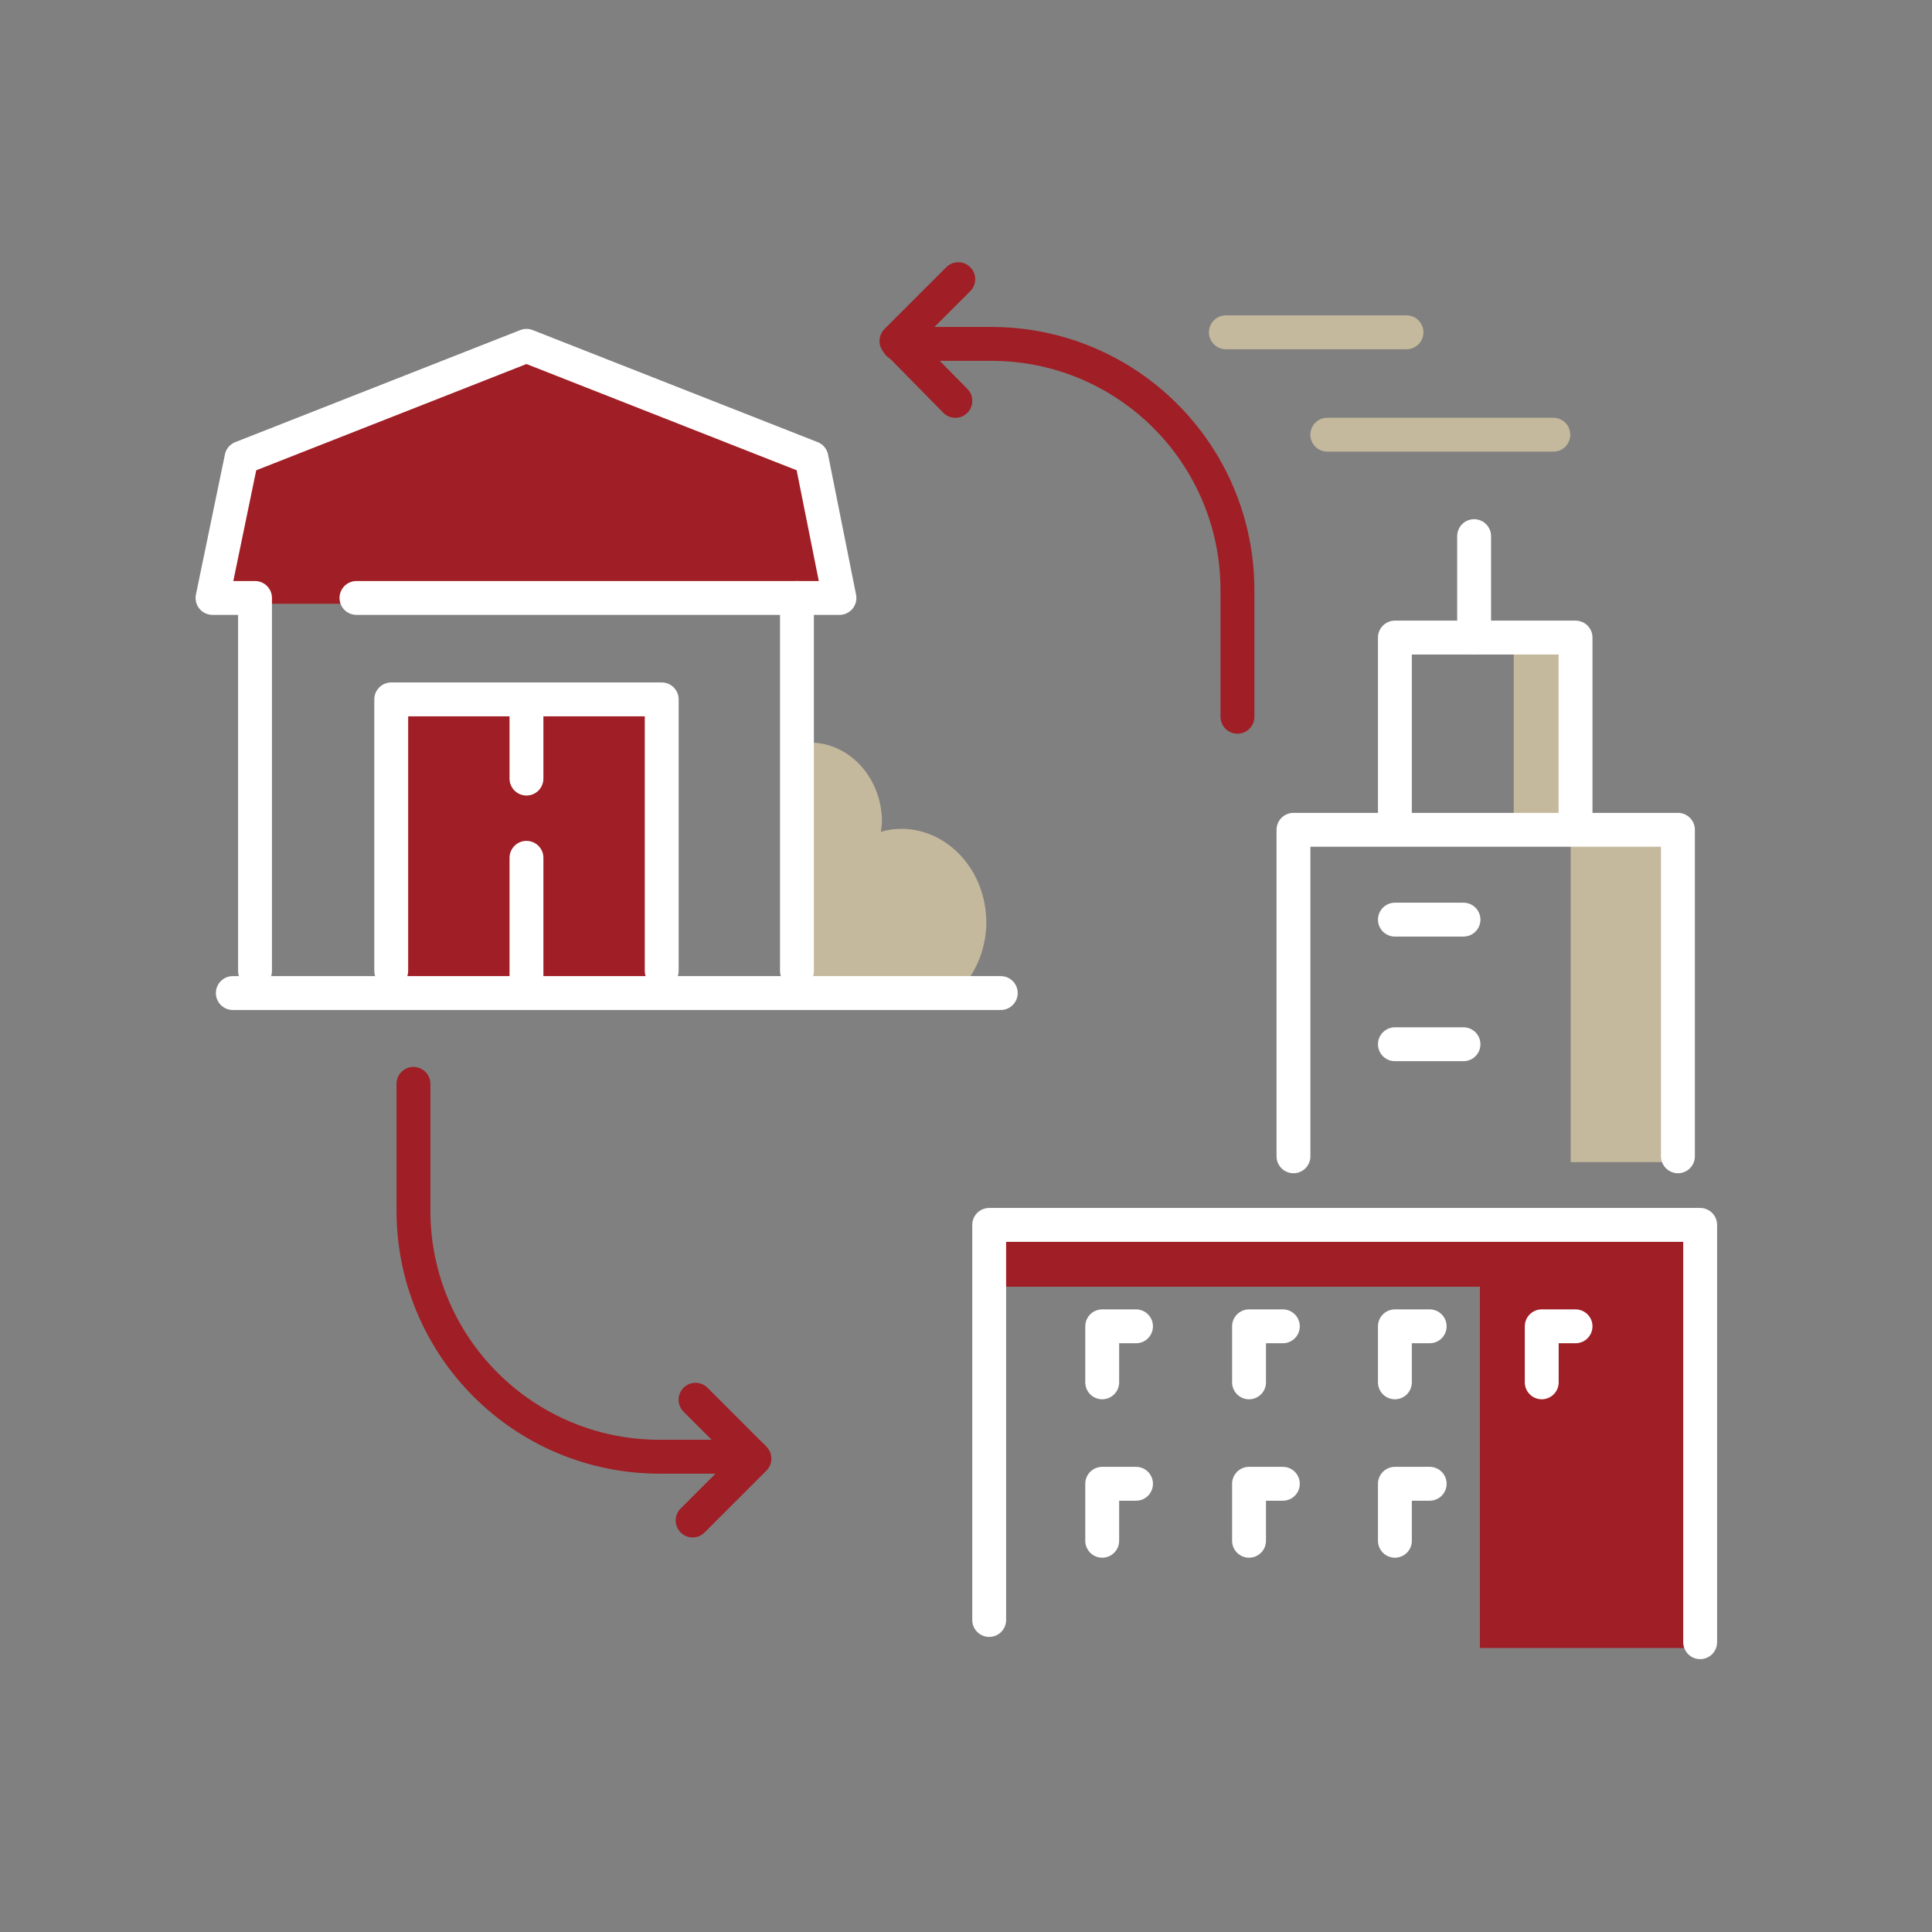 <?xml version="1.0" encoding="utf-8"?>
<!-- Generator: Adobe Illustrator 26.0.1, SVG Export Plug-In . SVG Version: 6.00 Build 0)  -->
<svg version="1.1" id="Layer_1" xmlns="http://www.w3.org/2000/svg" xmlns:xlink="http://www.w3.org/1999/xlink" x="0px" y="0px"
	 viewBox="0 0 200 200" style="enable-background:new 0 0 200 200;" xml:space="preserve">
<rect x="0" y="0" width="200" height="200" fill="#808080" stroke="none"/>
<style type="text/css">
	.st0{fill:none;stroke:#C5B99D;stroke-width:3.506;stroke-linecap:round;stroke-linejoin:round;stroke-miterlimit:10;}
	.st1{fill:#A01E25;}
	.st2{fill:#C5B99D;}
	.st3{fill:none;stroke:#FFFFFF;stroke-width:3.506;stroke-linecap:round;stroke-linejoin:round;stroke-miterlimit:10;}
	.st4{fill:none;stroke:#A01E25;stroke-width:3.506;stroke-linecap:round;stroke-linejoin:round;stroke-miterlimit:10;}
</style>
<g>
	<line class="st0" x1="160.8" y1="45" x2="137.4" y2="45"/>
	<line class="st0" x1="145.6" y1="34.4" x2="126.9" y2="34.4"/>
	<rect x="41" y="71.8" class="st1" width="26.9" height="30.4"/>
	<polygon class="st1" points="83.3,62.5 87.7,62.5 84.8,48 55.5,36.4 26.1,48 23.2,62.5 27.6,62.5 	"/>
	<path class="st2" d="M83.1,102.2h16.5c1.5-1.7,2.5-4.1,2.5-6.7c0-5.4-4-9.7-8.8-9.7c-0.7,0-1.4,0.1-2.1,0.3c0-0.3,0.1-0.7,0.1-1
		c0-4.8-3.7-8.6-8.1-8.2C83.1,76.9,83.1,102.2,83.1,102.2z"/>
	<line class="st3" x1="103.6" y1="102.8" x2="24.1" y2="102.8"/>
	<polyline class="st3" points="26.4,100.5 26.4,61.9 22,61.9 25,47.4 54.5,35.8 84,47.4 86.9,61.9 82.5,61.9 82.5,100.5 	"/>
	<polyline class="st3" points="68.5,100.5 68.5,72.4 40.5,72.4 40.5,100.5 	"/>
	<line class="st3" x1="82.5" y1="61.9" x2="36.9" y2="61.9"/>
	<line class="st3" x1="54.5" y1="88.8" x2="54.5" y2="101.6"/>
	<line class="st3" x1="54.5" y1="73.6" x2="54.5" y2="80.6"/>
	<g>
		<rect x="153.2" y="128.5" class="st1" width="22.2" height="42.1"/>
		<rect x="103" y="128.5" class="st1" width="72.4" height="4.7"/>
		<rect x="162.6" y="86.4" class="st2" width="10.5" height="33.9"/>
		<rect x="156.7" y="66.6" class="st2" width="7" height="18.7"/>
		<polyline class="st3" points="173.7,119.7 173.7,85.9 133.9,85.9 133.9,119.7 		"/>
		<polyline class="st3" points="144.4,84.7 144.4,66 163.1,66 163.1,84.7 		"/>
		<polyline class="st3" points="176,170 176,126.8 102.4,126.8 102.4,167.7 		"/>
		<polyline class="st3" points="117.6,137.3 114.1,137.3 114.1,143.1 		"/>
		<polyline class="st3" points="132.8,137.3 129.3,137.3 129.3,143.1 		"/>
		<polyline class="st3" points="148,137.3 144.4,137.3 144.4,143.1 		"/>
		<polyline class="st3" points="163.1,137.3 159.6,137.3 159.6,143.1 		"/>
		<polyline class="st3" points="117.6,153.6 114.1,153.6 114.1,159.5 		"/>
		<polyline class="st3" points="132.8,153.6 129.3,153.6 129.3,159.5 		"/>
		<polyline class="st3" points="148,153.6 144.4,153.6 144.4,159.5 		"/>
		<line class="st3" x1="144.4" y1="95.2" x2="151.5" y2="95.2"/>
		<line class="st3" x1="144.4" y1="108.1" x2="151.5" y2="108.1"/>
		<line class="st3" x1="152.6" y1="66" x2="152.6" y2="55.5"/>
	</g>
	<g>
		<path class="st4" d="M42.8,112.2v13.1c0,14.1,11.4,25.5,25.5,25.5h9.6"/>
		<polyline class="st4" points="72,144.9 78.1,151 71.7,157.4 		"/>
	</g>
	<g>
		<path class="st4" d="M128.1,74.2V61.1c0-14.1-11.4-25.5-25.5-25.5H93"/>
		<polyline class="st4" points="98.9,41.5 92.8,35.3 99.2,28.9 		"/>
	</g>
</g>
</svg>

